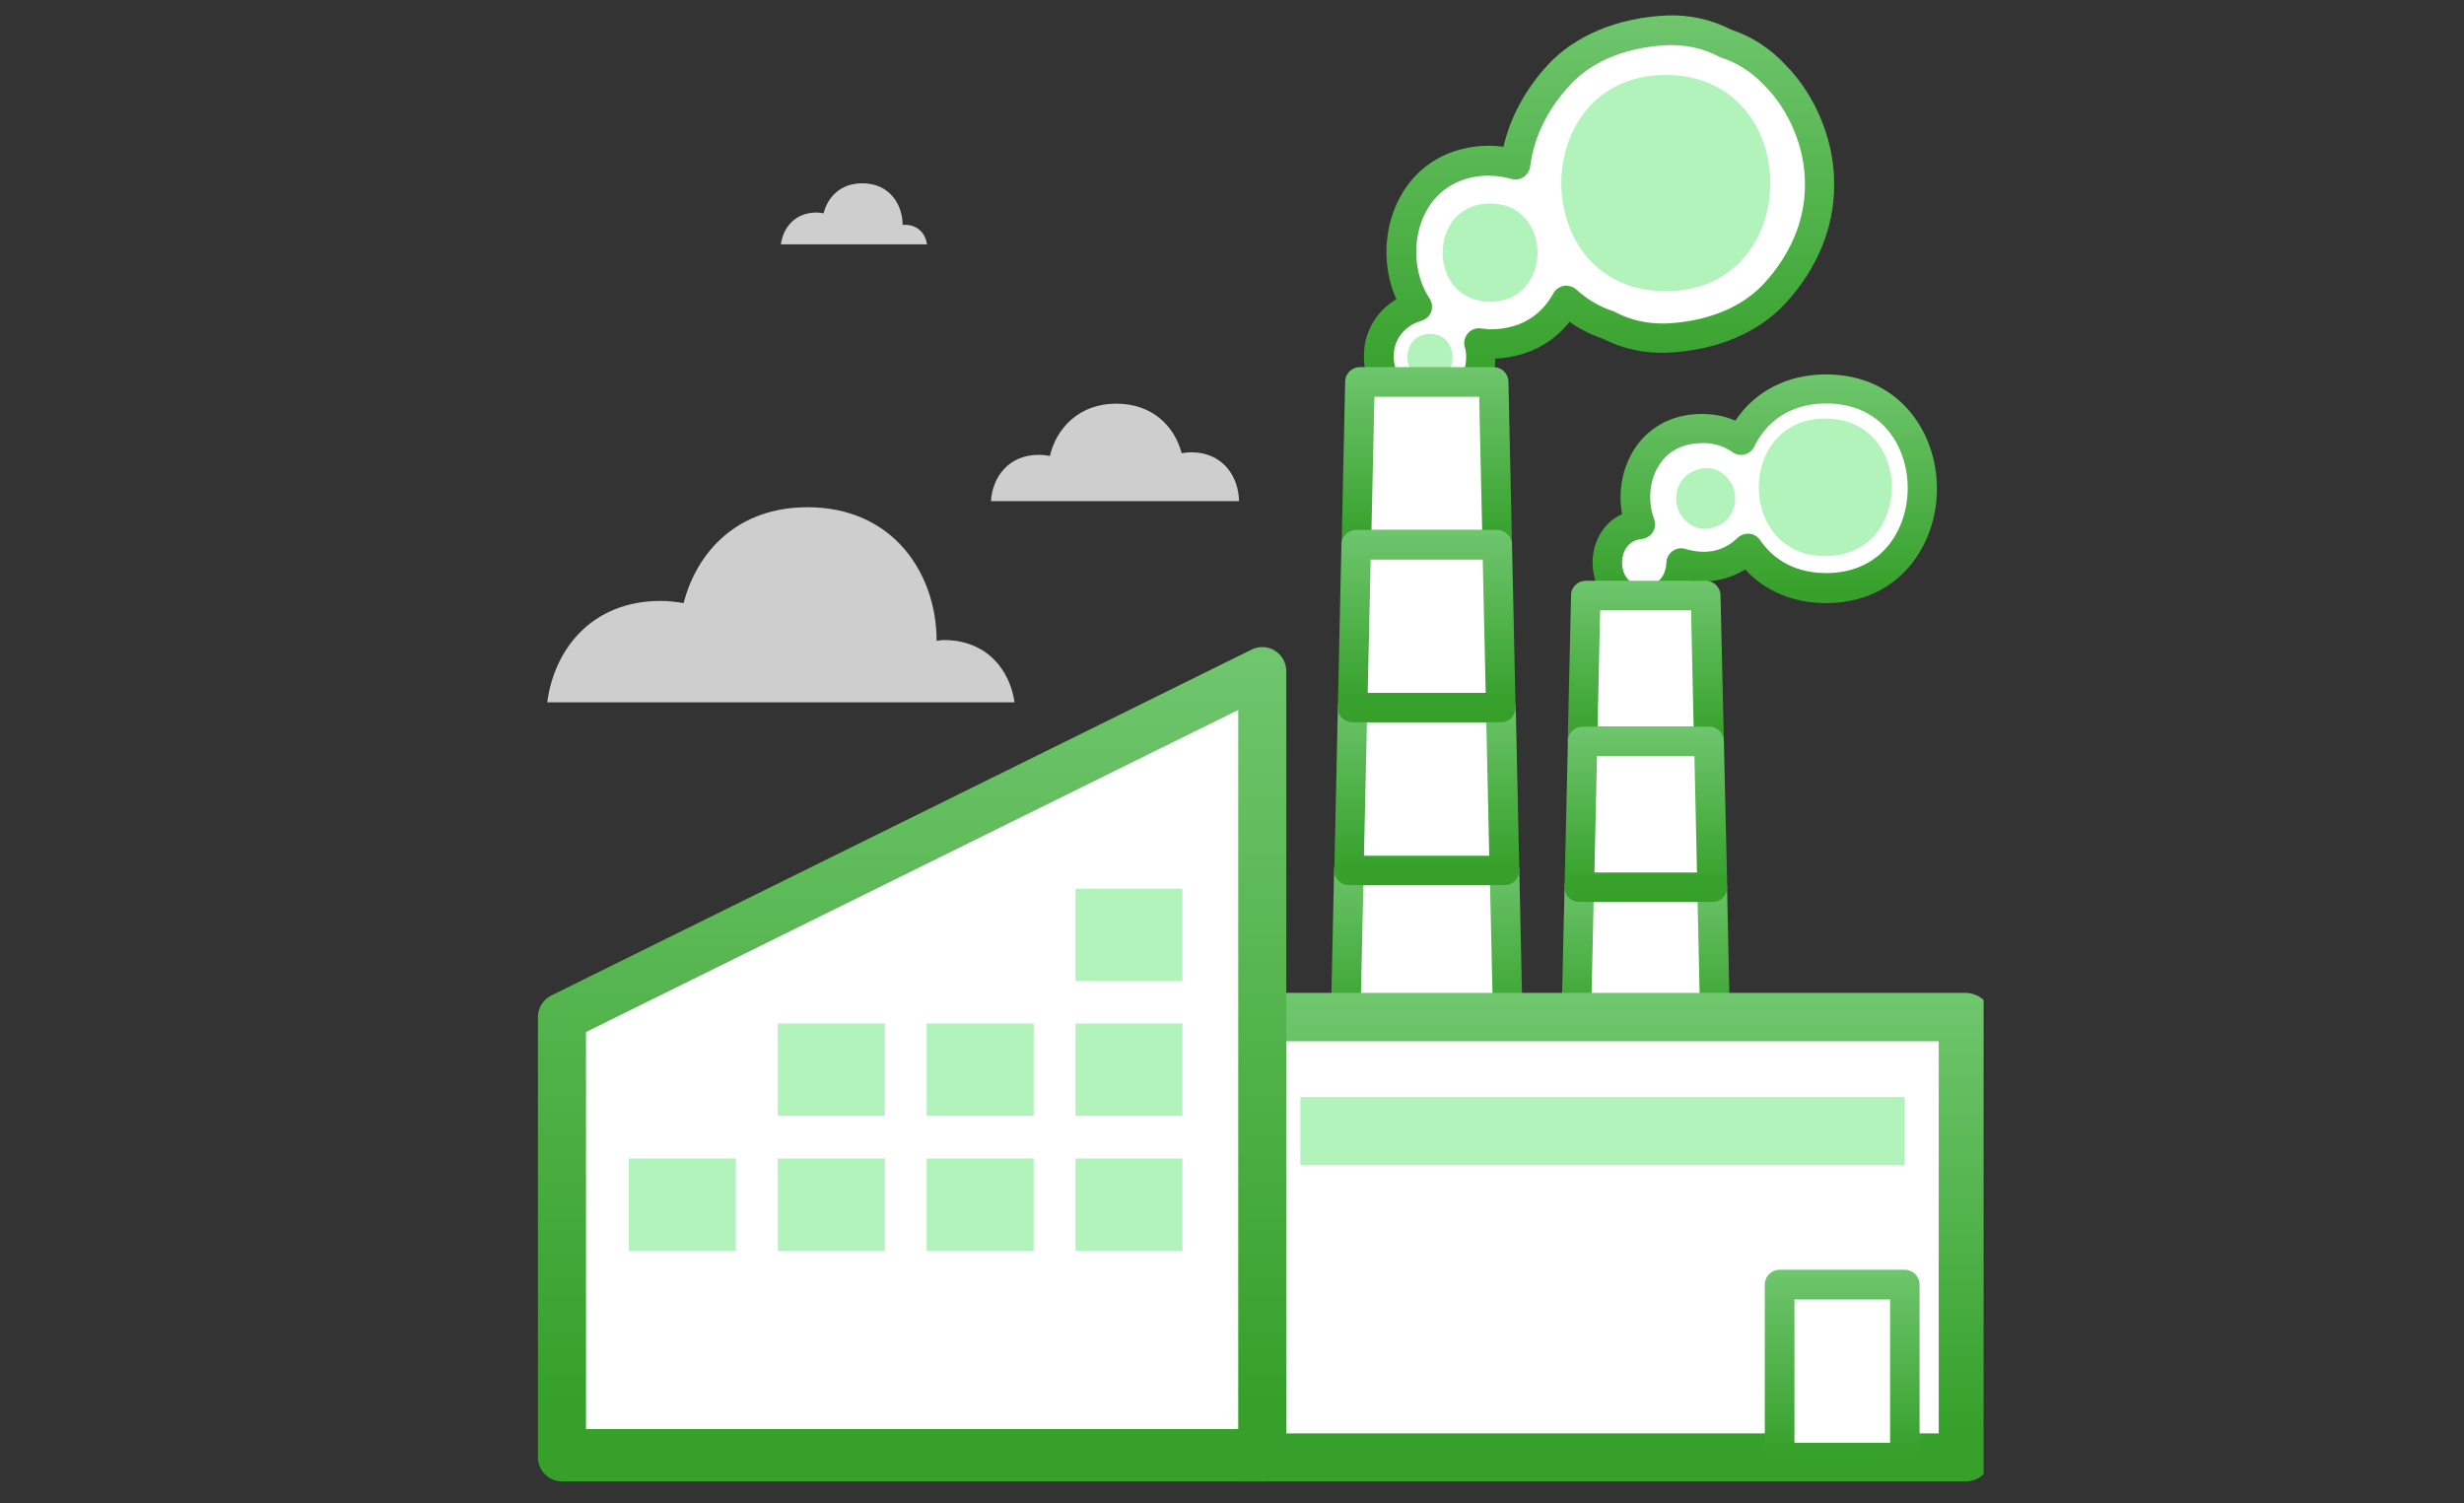 <svg width="159" height="97" viewBox="0 0 159 97" fill="none" xmlns="http://www.w3.org/2000/svg">
<rect x="0" y="0" width="159" height="97" fill="#333333" stroke="none"/>
<g clip-path="url(#clip0_54_4605)">
<path d="M65.465 45.308C65.159 43.204 63.654 41.303 60.899 41.303C60.733 41.303 60.593 41.342 60.44 41.354C60.44 37.043 57.659 32.732 52.111 32.732C47.621 32.732 44.981 35.564 44.114 38.918C43.642 38.842 43.157 38.778 42.635 38.778C38.183 38.778 35.76 41.903 35.313 45.321H65.465V45.308Z" fill="#CECECE"/>
<path d="M59.815 15.757C59.726 15.093 59.241 14.507 58.387 14.507C58.336 14.507 58.285 14.507 58.246 14.519C58.246 13.167 57.379 11.828 55.645 11.828C54.242 11.828 53.412 12.708 53.145 13.767C52.992 13.741 52.851 13.716 52.685 13.716C51.295 13.716 50.53 14.698 50.39 15.769H59.828L59.815 15.757Z" fill="#CECECE"/>
<path d="M79.954 32.337C79.928 30.755 78.908 29.186 76.868 29.186C76.651 29.186 76.459 29.212 76.255 29.25C75.783 27.503 74.38 26.049 72.021 26.049C69.661 26.049 68.169 27.605 67.748 29.429C67.519 29.378 67.276 29.352 67.021 29.352C65.057 29.352 64.037 30.819 63.947 32.337H79.941H79.954Z" fill="#CECECE"/>
<path d="M114.531 4.839C113.638 3.883 112.579 3.194 111.355 2.799C110.181 2.186 108.919 1.893 107.554 1.944C105.003 2.059 102.363 2.901 100.59 4.827C99.085 6.459 98.065 8.423 97.784 10.604C97.274 10.464 96.725 10.362 96.113 10.362C90.705 10.362 89.162 16.318 91.432 19.775C90.029 20.17 88.958 21.369 88.958 22.912V23.066C88.958 24.787 90.463 26.433 92.236 26.343C94.009 26.267 95.514 24.902 95.514 23.066V22.912C95.514 22.645 95.463 22.377 95.386 22.109C95.616 22.134 95.833 22.173 96.088 22.173C98.498 22.173 100.144 20.974 101.024 19.354C101.814 20.068 102.707 20.617 103.728 20.936C104.901 21.548 106.164 21.841 107.528 21.79C110.079 21.675 112.719 20.833 114.492 18.907C116.265 16.982 117.375 14.609 117.375 11.944V11.791C117.375 9.265 116.278 6.612 114.492 4.827L114.531 4.839Z" fill="white"/>
<path d="M92.134 27.325C91.127 27.325 90.157 26.917 89.379 26.177C88.512 25.348 88.015 24.226 88.015 23.078V22.925C88.015 21.42 88.818 20.068 90.106 19.316C89.188 17.262 89.252 14.737 90.336 12.734C91.471 10.617 93.576 9.405 96.114 9.405C96.42 9.405 96.713 9.431 97.019 9.469C97.453 7.569 98.435 5.758 99.889 4.176C101.649 2.288 104.366 1.153 107.516 1C109.021 0.936 110.424 1.255 111.725 1.919C113.064 2.365 114.238 3.13 115.207 4.176C117.146 6.127 118.357 9.048 118.357 11.803V11.956C118.357 14.698 117.273 17.326 115.22 19.571C113.46 21.484 110.756 22.619 107.593 22.759C106.1 22.823 104.685 22.504 103.384 21.841C102.631 21.586 101.93 21.229 101.279 20.77C100.144 22.211 98.46 23.053 96.496 23.142C96.471 25.387 94.634 27.223 92.3 27.325C92.249 27.325 92.185 27.325 92.134 27.325ZM96.126 11.331C94.29 11.331 92.823 12.16 92.019 13.653C91.101 15.362 91.191 17.67 92.249 19.265C92.415 19.52 92.453 19.838 92.351 20.119C92.249 20.4 92.007 20.616 91.713 20.706C90.833 20.948 89.941 21.739 89.941 22.938V23.091C89.941 23.703 90.234 24.341 90.719 24.813C91.165 25.234 91.701 25.45 92.236 25.425C93.588 25.361 94.609 24.366 94.609 23.091V22.938C94.609 22.785 94.583 22.606 94.519 22.389C94.43 22.083 94.519 21.764 94.711 21.522C94.915 21.28 95.221 21.152 95.527 21.19L95.782 21.216C95.897 21.229 96.012 21.254 96.126 21.254C98.473 21.254 99.659 19.991 100.233 18.933C100.374 18.678 100.629 18.499 100.909 18.448C101.203 18.41 101.496 18.486 101.713 18.678C102.414 19.316 103.205 19.787 104.06 20.068C104.111 20.081 104.162 20.106 104.213 20.132C105.246 20.68 106.355 20.91 107.529 20.872C109.059 20.808 111.916 20.374 113.83 18.295C115.551 16.42 116.47 14.226 116.47 11.969V11.816C116.47 9.546 115.475 7.135 113.868 5.528C113.868 5.528 113.855 5.515 113.842 5.502C113.052 4.661 112.146 4.074 111.075 3.717C111.024 3.704 110.973 3.679 110.922 3.653C109.888 3.105 108.792 2.888 107.605 2.913C106.075 2.977 103.218 3.411 101.305 5.49C99.851 7.071 98.983 8.844 98.741 10.745C98.703 11.012 98.55 11.268 98.32 11.421C98.091 11.574 97.81 11.625 97.542 11.548C97.032 11.408 96.573 11.344 96.126 11.344V11.331Z" fill="url(#paint0_linear_54_4605)"/>
<path d="M107.491 4.839C98.512 4.839 98.499 18.792 107.491 18.792C116.483 18.792 116.483 4.839 107.491 4.839Z" fill="#B2F2BB"/>
<path d="M96.152 13.13C92.07 13.13 92.07 19.469 96.152 19.469C100.233 19.469 100.233 13.13 96.152 13.13Z" fill="#B2F2BB"/>
<path d="M92.274 21.548C90.336 21.548 90.336 24.558 92.274 24.558C94.213 24.558 94.213 21.548 92.274 21.548Z" fill="#B2F2BB"/>
<path d="M117.848 25.093C115.093 25.093 113.269 26.521 112.338 28.409C111.675 27.937 110.846 27.644 109.812 27.644C106.177 27.644 104.864 31.215 105.833 33.83C102.925 34.097 103.002 38.753 106.088 38.753C107.657 38.753 108.448 37.554 108.473 36.342C108.881 36.457 109.315 36.546 109.812 36.546C111.088 36.546 112.07 36.087 112.771 35.398C113.779 36.891 115.475 37.937 117.835 37.937C126.1 37.937 126.113 25.08 117.835 25.08L117.848 25.093Z" fill="white"/>
<path d="M106.101 39.71C103.92 39.71 102.848 38.039 102.772 36.483C102.708 35.169 103.346 33.766 104.672 33.179C104.392 31.662 104.711 30.067 105.565 28.83C106.522 27.465 108.027 26.713 109.812 26.713C110.59 26.713 111.317 26.853 111.981 27.147C113.256 25.233 115.348 24.162 117.835 24.162C122.529 24.162 124.99 27.874 124.99 31.534C124.99 35.195 122.529 38.919 117.835 38.919C115.73 38.919 113.907 38.154 112.618 36.751C111.662 37.35 110.45 37.631 109.238 37.49C108.83 38.715 107.759 39.735 106.101 39.735V39.71ZM109.825 28.601C108.664 28.601 107.733 29.047 107.134 29.902C106.445 30.896 106.292 32.299 106.739 33.498C106.841 33.779 106.815 34.085 106.649 34.34C106.496 34.595 106.228 34.748 105.935 34.786C104.889 34.889 104.647 35.832 104.672 36.381C104.672 36.623 104.8 37.797 106.101 37.797C107.402 37.797 107.529 36.559 107.529 36.317C107.529 36.024 107.682 35.743 107.925 35.565C108.167 35.386 108.473 35.335 108.754 35.424C110.182 35.845 111.305 35.514 112.121 34.71C112.325 34.519 112.606 34.417 112.886 34.442C113.167 34.468 113.422 34.621 113.575 34.85C114.238 35.82 115.514 36.98 117.848 36.98C121.457 36.98 123.102 34.136 123.102 31.509C123.102 30.055 122.631 28.703 121.776 27.708C120.832 26.611 119.48 26.037 117.848 26.037C114.978 26.037 113.702 27.784 113.205 28.817C113.077 29.073 112.861 29.251 112.58 29.328C112.312 29.391 112.019 29.34 111.789 29.175C111.241 28.779 110.578 28.588 109.825 28.588V28.601Z" fill="url(#paint1_linear_54_4605)"/>
<path d="M117.783 27.007C112.069 27.007 112.057 35.884 117.783 35.884C123.51 35.884 123.51 27.007 117.783 27.007Z" fill="#B2F2BB"/>
<path d="M110.067 30.208C109.034 30.259 108.167 31.05 108.167 32.108V32.223C108.167 33.218 109.047 34.175 110.067 34.124C111.101 34.073 111.968 33.282 111.968 32.223V32.108C111.968 31.114 111.088 30.157 110.067 30.208Z" fill="#B2F2BB"/>
<path d="M86.804 66.674H97.313L97.084 56.164H87.046L86.804 66.674Z" fill="white"/>
<path d="M97.313 67.617H86.803C86.548 67.617 86.306 67.515 86.127 67.337C85.949 67.158 85.847 66.903 85.859 66.648L86.089 56.138C86.089 55.615 86.523 55.207 87.046 55.207H97.083C97.594 55.207 98.027 55.615 98.04 56.138L98.269 66.648C98.269 66.903 98.18 67.145 98.002 67.337C97.823 67.515 97.581 67.617 97.326 67.617H97.313ZM87.785 65.717H96.344L96.152 57.12H87.977L87.785 65.717Z" fill="url(#paint2_linear_54_4605)"/>
<path d="M96.369 24.648H87.747L87.518 35.157H96.612L96.369 24.648Z" fill="white"/>
<path d="M96.611 36.1H87.517C87.262 36.1 87.02 35.998 86.841 35.82C86.663 35.641 86.561 35.386 86.573 35.131L86.803 24.622C86.803 24.099 87.237 23.69 87.76 23.69H96.382C96.892 23.69 97.325 24.099 97.338 24.622L97.568 35.131C97.568 35.386 97.478 35.629 97.3 35.82C97.121 35.998 96.879 36.1 96.624 36.1H96.611ZM88.487 34.2H95.642L95.45 25.604H88.691L88.499 34.2H88.487Z" fill="url(#paint3_linear_54_4605)"/>
<path d="M87.275 45.653L87.046 56.163H97.084L96.841 45.653H87.275Z" fill="white"/>
<path d="M97.083 57.12H87.046C86.79 57.12 86.548 57.018 86.37 56.839C86.191 56.661 86.089 56.406 86.102 56.151L86.331 45.641C86.331 45.131 86.765 44.71 87.288 44.71H96.854C97.364 44.71 97.797 45.118 97.81 45.641L98.04 56.151C98.04 56.406 97.951 56.648 97.772 56.839C97.593 57.018 97.351 57.12 97.096 57.12H97.083ZM88.015 55.22H96.101L95.91 46.623H88.206L88.015 55.22Z" fill="url(#paint4_linear_54_4605)"/>
<path d="M96.612 35.157H87.518L87.275 45.654H96.841L96.612 35.157Z" fill="white"/>
<path d="M96.841 46.61H87.275C87.02 46.61 86.778 46.508 86.599 46.33C86.42 46.151 86.318 45.896 86.331 45.641L86.561 35.131C86.561 34.608 86.994 34.2 87.517 34.2H96.611C97.121 34.2 97.555 34.608 97.568 35.131L97.797 45.641C97.797 45.896 97.708 46.138 97.529 46.33C97.351 46.508 97.109 46.61 96.853 46.61H96.841ZM88.244 44.71H95.871L95.68 36.113H88.448L88.257 44.71H88.244Z" fill="url(#paint5_linear_54_4605)"/>
<path d="M110.054 38.421H102.325L102.108 47.834H110.258L110.054 38.421Z" fill="white"/>
<path d="M110.258 48.791H102.108C101.853 48.791 101.611 48.689 101.432 48.51C101.253 48.331 101.151 48.077 101.164 47.821L101.381 38.409C101.381 37.886 101.815 37.477 102.338 37.477H110.067C110.577 37.477 111.011 37.886 111.023 38.409L111.24 47.821C111.24 48.077 111.151 48.319 110.972 48.51C110.794 48.689 110.551 48.791 110.296 48.791H110.258ZM103.077 46.89H109.289L109.123 39.378H103.256L103.09 46.89H103.077Z" fill="url(#paint6_linear_54_4605)"/>
<path d="M101.904 57.26L101.688 66.672H110.679L110.475 57.26H101.904Z" fill="white"/>
<path d="M110.679 67.616H101.687C101.432 67.616 101.19 67.514 101.011 67.335C100.833 67.157 100.731 66.902 100.743 66.647L100.96 57.234C100.96 56.711 101.394 56.303 101.917 56.303H110.488C111.011 56.303 111.431 56.711 111.444 57.234L111.648 66.647C111.648 66.902 111.559 67.144 111.38 67.335C111.202 67.514 110.96 67.616 110.704 67.616H110.679ZM102.656 65.716H109.71L109.544 58.203H102.835L102.669 65.716H102.656Z" fill="url(#paint7_linear_54_4605)"/>
<path d="M110.258 47.834H102.108L101.904 57.26H110.475L110.258 47.834Z" fill="white"/>
<path d="M110.475 58.204H101.904C101.649 58.204 101.406 58.102 101.228 57.923C101.049 57.745 100.947 57.489 100.96 57.234L101.177 47.822C101.177 47.299 101.611 46.891 102.133 46.891H110.284C110.794 46.891 111.227 47.299 111.24 47.822L111.457 57.234C111.457 57.489 111.368 57.732 111.189 57.923C111.011 58.102 110.768 58.204 110.513 58.204H110.475ZM102.873 56.303H109.506L109.34 48.791H103.052L102.886 56.303H102.873Z" fill="url(#paint8_linear_54_4605)"/>
<path d="M126.801 65.64H80.272V94.056H126.801V65.64Z" fill="white" stroke="url(#paint9_linear_54_4605)" stroke-width="1.2"/>
<path d="M126.801 95H80.273C79.673 95 79.176 94.579 79.176 94.043V65.626C79.176 65.104 79.66 64.67 80.273 64.67H126.801C127.4 64.67 127.898 65.091 127.898 65.626V94.043C127.898 94.566 127.413 95 126.801 95ZM81.37 93.1H125.704V66.596H81.37V93.1Z" fill="url(#paint10_linear_54_4605)" stroke="url(#paint11_linear_54_4605)" stroke-width="1.2"/>
<path d="M122.911 82.897H114.838V94.044H122.911V82.897Z" fill="white"/>
<path d="M122.911 95H114.837C114.315 95 113.881 94.579 113.881 94.043V82.896C113.881 82.373 114.302 81.939 114.837 81.939H122.911C123.434 81.939 123.868 82.36 123.868 82.896V94.043C123.868 94.566 123.447 95 122.911 95ZM115.794 93.1H121.967V83.853H115.794V93.1Z" fill="url(#paint12_linear_54_4605)"/>
<path d="M36.87 92.819V65.387L80.847 43.66V92.819H36.87Z" fill="white" stroke="url(#paint13_linear_54_4605)" stroke-width="1.2"/>
<path d="M81.446 95H36.27C35.747 95 35.313 94.579 35.313 94.043V65.626C35.313 65.269 35.517 64.938 35.849 64.772L81.038 42.452C81.331 42.311 81.689 42.324 81.956 42.503C82.237 42.681 82.403 42.975 82.403 43.306V94.043C82.403 94.566 81.982 95 81.446 95ZM37.214 93.1H80.502V44.849L37.214 66.226V93.1Z" fill="url(#paint14_linear_54_4605)" stroke="url(#paint15_linear_54_4605)" stroke-width="1.2"/>
<path d="M76.303 74.759H69.403V80.715H76.303V74.759Z" fill="#B2F2BB"/>
<path d="M66.699 74.759H59.799V80.715H66.699V74.759Z" fill="#B2F2BB"/>
<path d="M57.095 74.759H50.195V80.715H57.095V74.759Z" fill="#B2F2BB"/>
<path d="M47.478 74.759H40.578V80.715H47.478V74.759Z" fill="#B2F2BB"/>
<path d="M76.303 66.048H69.403V72.004H76.303V66.048Z" fill="#B2F2BB"/>
<path d="M66.7 66.048H59.8V72.004H66.7V66.048Z" fill="#B2F2BB"/>
<path d="M57.095 66.048H50.195V72.004H57.095V66.048Z" fill="#B2F2BB"/>
<path d="M76.303 57.35H69.403V63.306H76.303V57.35Z" fill="#B2F2BB"/>
<path d="M122.911 70.792H83.908V75.192H122.911V70.792Z" fill="#B2F2BB"/>
</g>
<defs>
<linearGradient id="paint0_linear_54_4605" x1="103.186" y1="-27.337" x2="103.186" y2="25.131" gradientUnits="userSpaceOnUse">
<stop stop-color="#B2F2BB"/>
<stop offset="1" stop-color="#36A02B"/>
</linearGradient>
<linearGradient id="paint1_linear_54_4605" x1="113.879" y1="7.408" x2="113.879" y2="38.438" gradientUnits="userSpaceOnUse">
<stop stop-color="#B2F2BB"/>
<stop offset="1" stop-color="#36A02B"/>
</linearGradient>
<linearGradient id="paint2_linear_54_4605" x1="92.064" y1="41.856" x2="92.064" y2="66.583" gradientUnits="userSpaceOnUse">
<stop stop-color="#B2F2BB"/>
<stop offset="1" stop-color="#36A02B"/>
</linearGradient>
<linearGradient id="paint3_linear_54_4605" x1="92.07" y1="10.34" x2="92.07" y2="35.066" gradientUnits="userSpaceOnUse">
<stop stop-color="#B2F2BB"/>
<stop offset="1" stop-color="#36A02B"/>
</linearGradient>
<linearGradient id="paint4_linear_54_4605" x1="92.07" y1="31.359" x2="92.07" y2="56.086" gradientUnits="userSpaceOnUse">
<stop stop-color="#B2F2BB"/>
<stop offset="1" stop-color="#36A02B"/>
</linearGradient>
<linearGradient id="paint5_linear_54_4605" x1="92.064" y1="20.849" x2="92.064" y2="45.576" gradientUnits="userSpaceOnUse">
<stop stop-color="#B2F2BB"/>
<stop offset="1" stop-color="#36A02B"/>
</linearGradient>
<linearGradient id="paint6_linear_54_4605" x1="106.202" y1="25.307" x2="106.202" y2="47.848" gradientUnits="userSpaceOnUse">
<stop stop-color="#B2F2BB"/>
<stop offset="1" stop-color="#36A02B"/>
</linearGradient>
<linearGradient id="paint7_linear_54_4605" x1="106.195" y1="44.132" x2="106.195" y2="66.673" gradientUnits="userSpaceOnUse">
<stop stop-color="#B2F2BB"/>
<stop offset="1" stop-color="#36A02B"/>
</linearGradient>
<linearGradient id="paint8_linear_54_4605" x1="106.208" y1="34.72" x2="106.208" y2="57.261" gradientUnits="userSpaceOnUse">
<stop stop-color="#B2F2BB"/>
<stop offset="1" stop-color="#36A02B"/>
</linearGradient>
<linearGradient id="paint9_linear_54_4605" x1="103.537" y1="35.069" x2="103.537" y2="91.688" gradientUnits="userSpaceOnUse">
<stop stop-color="#B2F2BB"/>
<stop offset="1" stop-color="#36A02B"/>
</linearGradient>
<linearGradient id="paint10_linear_54_4605" x1="103.537" y1="32.041" x2="103.537" y2="92.472" gradientUnits="userSpaceOnUse">
<stop stop-color="#B2F2BB"/>
<stop offset="1" stop-color="#36A02B"/>
</linearGradient>
<linearGradient id="paint11_linear_54_4605" x1="103.537" y1="32.041" x2="103.537" y2="92.472" gradientUnits="userSpaceOnUse">
<stop stop-color="#B2F2BB"/>
<stop offset="1" stop-color="#36A02B"/>
</linearGradient>
<linearGradient id="paint12_linear_54_4605" x1="118.874" y1="67.889" x2="118.874" y2="93.912" gradientUnits="userSpaceOnUse">
<stop stop-color="#B2F2BB"/>
<stop offset="1" stop-color="#36A02B"/>
</linearGradient>
<linearGradient id="paint13_linear_54_4605" x1="58.859" y1="-11.876" x2="58.859" y2="89.192" gradientUnits="userSpaceOnUse">
<stop stop-color="#B2F2BB"/>
<stop offset="1" stop-color="#36A02B"/>
</linearGradient>
<linearGradient id="paint14_linear_54_4605" x1="58.858" y1="-14.278" x2="58.858" y2="90.613" gradientUnits="userSpaceOnUse">
<stop stop-color="#B2F2BB"/>
<stop offset="1" stop-color="#36A02B"/>
</linearGradient>
<linearGradient id="paint15_linear_54_4605" x1="58.858" y1="-14.278" x2="58.858" y2="90.613" gradientUnits="userSpaceOnUse">
<stop stop-color="#B2F2BB"/>
<stop offset="1" stop-color="#36A02B"/>
</linearGradient>
<clipPath id="clip0_54_4605">
<rect width="95" height="96" fill="white" transform="translate(33)"/>
</clipPath>
</defs>
</svg>
